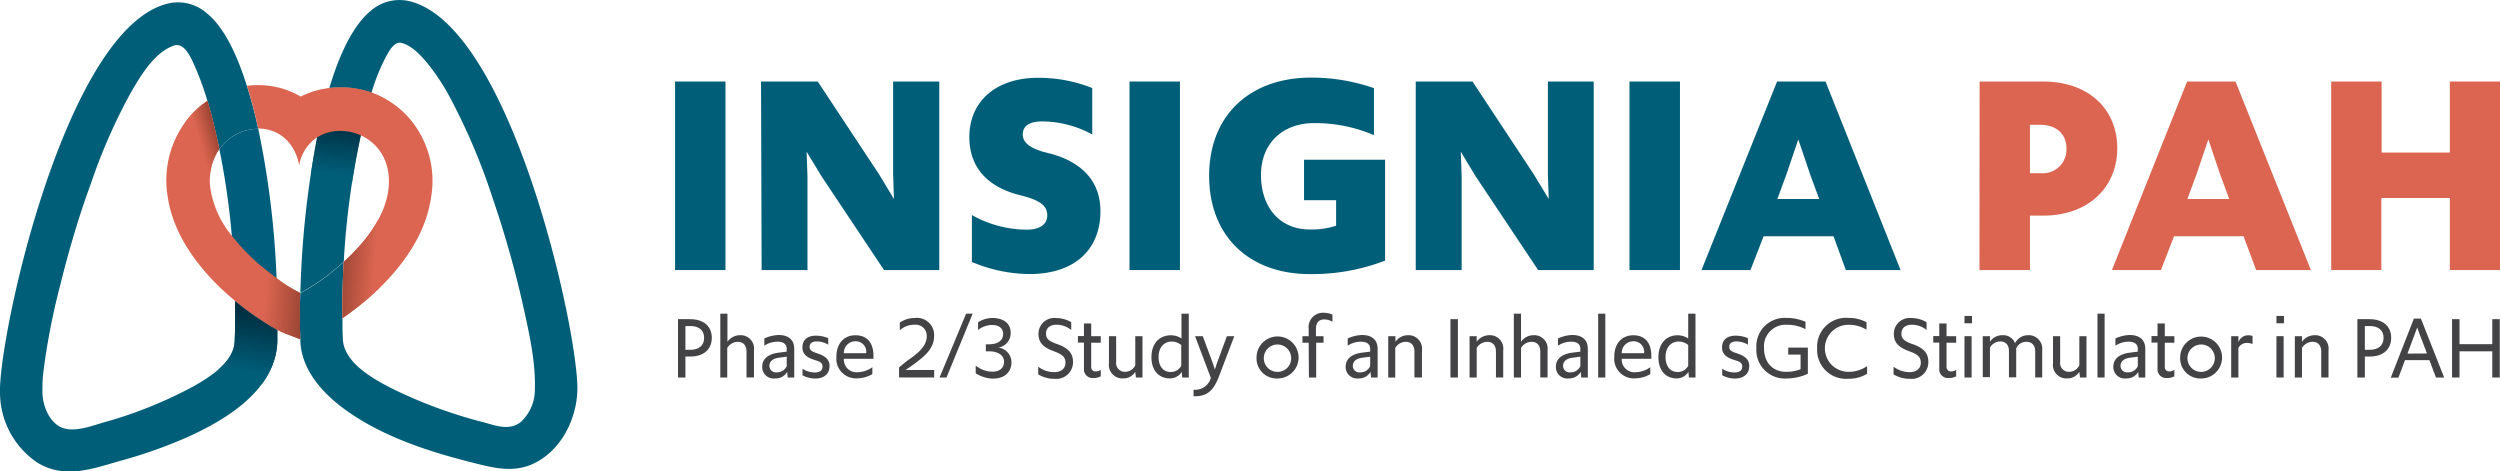 <?xml version="1.0" encoding="UTF-8"?> <svg xmlns="http://www.w3.org/2000/svg" xmlns:xlink="http://www.w3.org/1999/xlink" id="Layer_1" data-name="Layer 1" viewBox="0 0 381.78 72"><defs><style>.cls-1{fill:#015e79;}.cls-2{fill:#db6550;}.cls-3{fill:#434345;}.cls-4{clip-path:url(#clip-path);}.cls-5{opacity:0.82;fill:url(#New_Gradient_Swatch);}.cls-6{fill:#005e7c;}.cls-7{clip-path:url(#clip-path-2);}.cls-8{fill:url(#New_Gradient_Swatch-2);}.cls-9{clip-path:url(#clip-path-3);}.cls-10{opacity:0.79;fill:url(#linear-gradient);}.cls-11{fill:url(#linear-gradient-2);}</style><clipPath id="clip-path"><path class="cls-1" d="M52,13.33a11.84,11.84,0,0,0-1.7.11c-.71,2.33-1.34,4.87-1.87,7.54a144.59,144.59,0,0,0-2.56,23.75,31.58,31.58,0,0,0,6.63-4.79,122.4,122.4,0,0,1,2.61-19.32,66.45,66.45,0,0,1,1.71-6.45A14.16,14.16,0,0,0,52,13.33Z"></path></clipPath><linearGradient id="New_Gradient_Swatch" x1="146.46" y1="-139.1" x2="144.62" y2="-135.49" gradientTransform="matrix(1.72, -0.5, 0.91, 1.57, -71.79, 311.99)" gradientUnits="userSpaceOnUse"><stop offset="0" stop-color="#002e40"></stop><stop offset="1" stop-color="#015e79"></stop></linearGradient><clipPath id="clip-path-2"><path class="cls-1" d="M42.35,50.4c0,.65,0,1.3,0,1.91C42,59.62,34.5,64.11,28.6,66.76a71.05,71.05,0,0,1-10,3.55c-4.38,1.24-8.73,2.94-12.95.3A12.94,12.94,0,0,1,0,60C-.25,51.47,10,4.11,25.74.52a6.65,6.65,0,0,1,5.92,1.57c2.46,2,4.47,6,6.05,11.06a66.27,66.27,0,0,1,1.72,6.52,7.27,7.27,0,0,0-5.94,3.12c-.55-2.75-1.17-5.22-1.81-7.36a43.09,43.09,0,0,0-1.8-5c-.5-1.14-1.58-4-3.25-3.49-3.08,1-5.26,4.79-6.75,7.39a85.84,85.84,0,0,0-6,13.71C12,33.14,10.49,38.33,9.19,43.57A104.12,104.12,0,0,0,6.69,56.3a23.1,23.1,0,0,0-.21,3.52c0,1.83.79,4.12,2.41,5.19,1.85,1.24,4.77.15,6.69-.43a65.93,65.93,0,0,0,14.18-5.7c2.4-1.39,6-3.64,6.08-6.79.08-2.06.09-4.1.06-6.1A42.64,42.64,0,0,0,42.35,50.4Z"></path></clipPath><linearGradient id="New_Gradient_Swatch-2" x1="136.51" y1="-114.32" x2="133.94" y2="-109.27" gradientTransform="matrix(1.79, -0.46, 0.67, 1.59, -129.28, 292.06)" xlink:href="#New_Gradient_Swatch"></linearGradient><clipPath id="clip-path-3"><path class="cls-2" d="M62.56,18.13a14,14,0,0,0-5.78-4A14.16,14.16,0,0,0,52,13.33a11.84,11.84,0,0,0-1.7.11,13,13,0,0,0-4.38,1.31A12.76,12.76,0,0,0,39.43,13a12.22,12.22,0,0,0-1.72.11c.65,2,1.23,4.21,1.73,6.52,2.8,0,5.5,1.75,6.26,5.61A6.34,6.34,0,0,1,48.39,21,6.43,6.43,0,0,1,52,20a7.54,7.54,0,0,1,3.11.67c2.72,1.25,4.8,4.16,4.17,8.53-.6,4.14-3.7,8-6.78,10.79-.16,2.8-.24,5.68-.19,8.6,4.89-3.36,12.29-9.91,13.52-18.45A14.65,14.65,0,0,0,62.56,18.13ZM45.83,44.73h0a20.29,20.29,0,0,1-3.56-2.23A33.79,33.79,0,0,1,35.4,36a15.09,15.09,0,0,1-3.22-6.89,8.6,8.6,0,0,1,1.31-6.36c-.55-2.75-1.17-5.22-1.81-7.36a13.42,13.42,0,0,0-2.74,2.43,15.11,15.11,0,0,0-3.33,12.23c1,6.71,5.84,12.21,10.29,15.9a42.64,42.64,0,0,0,6.45,4.41,9.1,9.1,0,0,0,1.12.54l2.33.89.06,0C45.78,49.6,45.77,47.22,45.83,44.73Z"></path></clipPath><linearGradient id="linear-gradient" x1="202.5" y1="57.03" x2="200.39" y2="61.16" gradientTransform="matrix(1.17, 1.77, -0.84, 1.5, -153.12, -423)" gradientUnits="userSpaceOnUse"><stop offset="0.21" stop-color="#65281a"></stop><stop offset="0.34" stop-color="#803627"></stop><stop offset="0.68" stop-color="#c15844"></stop><stop offset="0.84" stop-color="#db6550"></stop></linearGradient><linearGradient id="linear-gradient-2" x1="99.46" y1="18" x2="114.19" y2="18" gradientTransform="matrix(1.25, -0.11, -0.08, 1.04, -83.96, 37.55)" gradientUnits="userSpaceOnUse"><stop offset="0.09" stop-color="#db6550"></stop><stop offset="0.32" stop-color="#ad4e3c"></stop><stop offset="0.53" stop-color="#7e3728"></stop><stop offset="0.65" stop-color="#934131"></stop><stop offset="0.9" stop-color="#c95c48"></stop><stop offset="0.98" stop-color="#db6550"></stop></linearGradient></defs><path class="cls-3" d="M103.54,48.74h1.84c2.11,0,3.32,1.11,3.32,2.85s-1.21,2.86-3.31,2.86h-.72v3.2h-1.13Zm1.89,4.68c1.28,0,2.1-.65,2.1-1.83s-.82-1.8-2.11-1.8h-.75v3.63Z"></path><path class="cls-3" d="M110,47.9h1.09v4.29a2.35,2.35,0,0,1,1.9-1,2.05,2.05,0,0,1,2.15,2.33v4.12H114V53.72c0-1-.5-1.52-1.35-1.52a1.91,1.91,0,0,0-1.59.94v4.51H110Z"></path><path class="cls-3" d="M116.4,56c0-1.14.84-1.9,2.4-2.13l1.34-.17V53.3c0-.77-.52-1.12-1.42-1.12a3.66,3.66,0,0,0-2,.61v-1.1a5.62,5.62,0,0,1,2.17-.53c1.54,0,2.4.75,2.4,2.11v4.38h-1l-.08-.86a2,2,0,0,1-1.81,1A1.75,1.75,0,0,1,116.4,56Zm3.74-.06V54.47l-1.21.16c-.92.12-1.43.57-1.43,1.23a1,1,0,0,0,1.15,1A1.6,1.6,0,0,0,120.14,55.91Z"></path><path class="cls-3" d="M122.55,57.31v-1a3.45,3.45,0,0,0,1.9.57c.73,0,1.16-.32,1.16-.88s-.34-.78-1.13-1l-.21-.07c-1.2-.4-1.73-.95-1.73-1.88,0-1.13.73-1.79,2.08-1.79a4.91,4.91,0,0,1,1.86.38v1a3.39,3.39,0,0,0-1.77-.5c-.68,0-1.07.3-1.07.81s.28.7,1,.95l.2.07c1.3.43,1.84,1,1.84,1.93,0,1.17-.8,1.91-2.23,1.91A4.23,4.23,0,0,1,122.55,57.31Z"></path><path class="cls-3" d="M127.73,54.48c0-2,1.14-3.28,2.91-3.28s2.75,1.13,2.75,3.18v.41h-4.52A1.93,1.93,0,0,0,131,56.84a4,4,0,0,0,2.22-.76v1.05a4.68,4.68,0,0,1-2.34.65A3,3,0,0,1,127.73,54.48Zm1.14-.54h3.41a1.6,1.6,0,0,0-1.65-1.82A1.75,1.75,0,0,0,128.87,53.94Z"></path><path class="cls-3" d="M137.3,56.1l1.22-1c1.78-1.19,3-2.3,3-3.72a1.68,1.68,0,0,0-1.8-1.79,3.36,3.36,0,0,0-2.31.84V49.26a4.07,4.07,0,0,1,2.33-.7,2.61,2.61,0,0,1,2.91,2.74c0,1.92-1.41,3.08-3.09,4.32l-1.26.88h4.36v1.14H137.3Z"></path><path class="cls-3" d="M147.54,47.9h1l-4,9.75h-1.06Z"></path><path class="cls-3" d="M149,57V55.83a4.1,4.1,0,0,0,2.55.93c1.08,0,1.78-.55,1.78-1.51s-.86-1.6-2.29-1.6h-.49V52.58H151c1.35,0,2.19-.55,2.19-1.6,0-.88-.7-1.35-1.64-1.35a3.51,3.51,0,0,0-2.19.76V49.22a4,4,0,0,1,2.19-.66c1.81,0,2.79.93,2.79,2.23a2.21,2.21,0,0,1-1.88,2.29,2.26,2.26,0,0,1,2,2.27c0,1.51-1.09,2.47-2.81,2.47A5.06,5.06,0,0,1,149,57Z"></path><path class="cls-3" d="M158.55,57.17V56a4,4,0,0,0,2.48.83c1,0,1.68-.55,1.68-1.43s-.5-1.29-1.67-1.72l-.24-.1c-1.51-.55-2.21-1.3-2.21-2.58a2.41,2.41,0,0,1,2.68-2.43,4.6,4.6,0,0,1,2.32.63V50.4a3.52,3.52,0,0,0-2.24-.81c-1,0-1.61.5-1.61,1.34s.49,1.16,1.56,1.57l.24.08c1.6.58,2.32,1.37,2.32,2.66a2.54,2.54,0,0,1-2.79,2.61A4.68,4.68,0,0,1,158.55,57.17Z"></path><path class="cls-3" d="M165.53,56.32v-4h-.92v-1h.92V49.4h1.11v1.94h1.46v1h-1.46V56a.65.65,0,0,0,.68.72,1.25,1.25,0,0,0,.78-.25v1a2.4,2.4,0,0,1-1.15.26A1.32,1.32,0,0,1,165.53,56.32Z"></path><path class="cls-3" d="M169.35,55.43V51.34h1.1v3.94a1.33,1.33,0,0,0,1.37,1.5,1.72,1.72,0,0,0,1.55-1V51.34h1.1v6.31h-1l-.1-.86a2.14,2.14,0,0,1-1.89,1A2.07,2.07,0,0,1,169.35,55.43Z"></path><path class="cls-3" d="M175.84,54.55c0-2.13,1.24-3.35,3-3.35a3,3,0,0,1,1.59.48V47.9h1.11v9.75h-1l-.08-.86a2.12,2.12,0,0,1-1.8,1C177,57.78,175.84,56.62,175.84,54.55Zm4.55,1.31V52.69a2.26,2.26,0,0,0-1.46-.53c-1.2,0-2,.94-2,2.35s.69,2.3,1.85,2.3A1.79,1.79,0,0,0,180.39,55.86Z"></path><path class="cls-3" d="M182.27,60.52v-1h.11a2.49,2.49,0,0,0,2.53-1.79l-.11-.31-2.3-6.08h1.18l1.58,4.26.26.84.27-.84,1.57-4.26h1.13l-2.33,6.12c-.89,2.34-1.91,3.06-3.78,3.06Z"></path><path class="cls-3" d="M191.89,54.51a3.21,3.21,0,1,1,3.21,3.29A3.08,3.08,0,0,1,191.89,54.51Zm5.28,0a2.09,2.09,0,1,0-2.07,2.28A2.08,2.08,0,0,0,197.17,54.51Z"></path><path class="cls-3" d="M199.85,52.34h-.95v-1h.95V50.25a2.2,2.2,0,0,1,2.26-2.49,3.65,3.65,0,0,1,1.37.28v1.09a2.56,2.56,0,0,0-1.28-.35c-.78,0-1.24.51-1.24,1.45v1.11h1.16v1H201v5.31h-1.11Z"></path><path class="cls-3" d="M205.5,56c0-1.14.84-1.9,2.39-2.13l1.35-.17V53.3c0-.77-.52-1.12-1.43-1.12a3.66,3.66,0,0,0-2,.61v-1.1a5.58,5.58,0,0,1,2.17-.53c1.54,0,2.4.75,2.4,2.11v4.38h-1l-.08-.86a2.05,2.05,0,0,1-1.82,1A1.75,1.75,0,0,1,205.5,56Zm3.74-.06V54.47l-1.21.16c-.92.12-1.44.57-1.44,1.23a1,1,0,0,0,1.16,1A1.6,1.6,0,0,0,209.24,55.91Z"></path><path class="cls-3" d="M212,51.34h1.1v.85a2.33,2.33,0,0,1,1.89-1,2.06,2.06,0,0,1,2.16,2.33v4.12H216V53.72c0-1-.5-1.52-1.35-1.52a1.88,1.88,0,0,0-1.58.94v4.51H212Z"></path><path class="cls-3" d="M221.5,48.74h1.14v8.91H221.5Z"></path><path class="cls-3" d="M224.42,51.34h1.09v.85a2.35,2.35,0,0,1,1.9-1,2.05,2.05,0,0,1,2.15,2.33v4.12h-1.11V53.72c0-1-.5-1.52-1.35-1.52a1.91,1.91,0,0,0-1.59.94v4.51h-1.09Z"></path><path class="cls-3" d="M231.18,47.9h1.1v4.29a2.33,2.33,0,0,1,1.89-1,2.05,2.05,0,0,1,2.16,2.33v4.12h-1.11V53.72c0-1-.5-1.52-1.36-1.52a1.88,1.88,0,0,0-1.58.94v4.51h-1.1Z"></path><path class="cls-3" d="M237.6,56c0-1.14.84-1.9,2.4-2.13l1.34-.17V53.3c0-.77-.51-1.12-1.42-1.12a3.66,3.66,0,0,0-2,.61v-1.1a5.53,5.53,0,0,1,2.17-.53c1.54,0,2.39.75,2.39,2.11v4.38h-1l-.08-.86a2.07,2.07,0,0,1-1.82,1A1.75,1.75,0,0,1,237.6,56Zm3.74-.06V54.47l-1.2.16c-.92.12-1.44.57-1.44,1.23a1,1,0,0,0,1.15,1A1.59,1.59,0,0,0,241.34,55.91Z"></path><path class="cls-3" d="M244.06,47.9h1.09v9.75h-1.09Z"></path><path class="cls-3" d="M246.52,54.48c0-2,1.14-3.28,2.91-3.28s2.75,1.13,2.75,3.18v.41h-4.52a1.94,1.94,0,0,0,2.14,2.05,4,4,0,0,0,2.22-.76v1.05a4.68,4.68,0,0,1-2.34.65A3,3,0,0,1,246.52,54.48Zm1.14-.54h3.41a1.6,1.6,0,0,0-1.65-1.82A1.76,1.76,0,0,0,247.66,53.94Z"></path><path class="cls-3" d="M253.26,54.55c0-2.13,1.23-3.35,2.95-3.35a3,3,0,0,1,1.6.48V47.9h1.11v9.75h-1l-.08-.86a2.11,2.11,0,0,1-1.8,1C254.4,57.78,253.26,56.62,253.26,54.55Zm4.55,1.31V52.69a2.28,2.28,0,0,0-1.46-.53c-1.21,0-2,.94-2,2.35s.69,2.3,1.86,2.3A1.8,1.8,0,0,0,257.81,55.86Z"></path><path class="cls-3" d="M263,57.31v-1a3.41,3.41,0,0,0,1.89.57c.74,0,1.17-.32,1.17-.88s-.34-.78-1.14-1l-.2-.07c-1.21-.4-1.74-.95-1.74-1.88,0-1.13.74-1.79,2.09-1.79a5,5,0,0,1,1.86.38v1a3.42,3.42,0,0,0-1.78-.5c-.68,0-1.07.3-1.07.81s.29.7,1,.95l.2.07c1.31.43,1.85,1,1.85,1.93,0,1.17-.8,1.91-2.24,1.91A4.22,4.22,0,0,1,263,57.31Z"></path><path class="cls-3" d="M268.22,53.16a4.33,4.33,0,0,1,4.63-4.61,7.22,7.22,0,0,1,2.87.59v1.13a5.89,5.89,0,0,0-2.83-.67,3.29,3.29,0,0,0-3.5,3.56c0,2.21,1.32,3.62,3.37,3.62a5.87,5.87,0,0,0,2.21-.4V54.15h-1.89V53.08h3v4a7.85,7.85,0,0,1-3.27.72A4.35,4.35,0,0,1,268.22,53.16Z"></path><path class="cls-3" d="M277.5,53.19a4.41,4.41,0,0,1,4.77-4.64,5.73,5.73,0,0,1,2.77.66v1.15a5,5,0,0,0-2.77-.76,3.59,3.59,0,1,0,0,7.18,4.9,4.9,0,0,0,2.86-.87v1.17a5.36,5.36,0,0,1-2.86.76A4.41,4.41,0,0,1,277.5,53.19Z"></path><path class="cls-3" d="M289.17,57.17V56a4.07,4.07,0,0,0,2.48.83c1,0,1.68-.55,1.68-1.43s-.5-1.29-1.66-1.72l-.25-.1c-1.5-.55-2.21-1.3-2.21-2.58a2.42,2.42,0,0,1,2.69-2.43,4.56,4.56,0,0,1,2.31.63V50.4a3.48,3.48,0,0,0-2.23-.81c-1,0-1.61.5-1.61,1.34s.48,1.16,1.55,1.57l.25.08c1.6.58,2.31,1.37,2.31,2.66a2.54,2.54,0,0,1-2.79,2.61A4.68,4.68,0,0,1,289.17,57.17Z"></path><path class="cls-3" d="M296.15,56.32v-4h-.92v-1h.92V49.4h1.11v1.94h1.47v1h-1.47V56a.65.65,0,0,0,.68.72,1.28,1.28,0,0,0,.79-.25v1a2.4,2.4,0,0,1-1.15.26A1.32,1.32,0,0,1,296.15,56.32Z"></path><path class="cls-3" d="M300,48.25h1.15v1.12H300Zm0,3.09h1.09v6.31H300Z"></path><path class="cls-3" d="M302.79,51.34h1.1v.85a2.24,2.24,0,0,1,1.89-1,1.92,1.92,0,0,1,1.94,1.22,2.22,2.22,0,0,1,2-1.22,2.07,2.07,0,0,1,2.15,2.3v4.15H310.8V53.71c0-1-.51-1.51-1.35-1.51a1.65,1.65,0,0,0-1.55,1v4.42h-1.11v-4c0-.92-.47-1.48-1.34-1.48a1.86,1.86,0,0,0-1.56.94v4.51h-1.1Z"></path><path class="cls-3" d="M313.52,55.43V51.34h1.09v3.94a1.33,1.33,0,0,0,1.37,1.5,1.73,1.73,0,0,0,1.56-1V51.34h1.09v6.31h-1l-.09-.86a2.16,2.16,0,0,1-1.9,1A2.06,2.06,0,0,1,313.52,55.43Z"></path><path class="cls-3" d="M320.31,47.9h1.09v9.75h-1.09Z"></path><path class="cls-3" d="M322.73,56c0-1.14.84-1.9,2.4-2.13l1.34-.17V53.3c0-.77-.52-1.12-1.42-1.12a3.63,3.63,0,0,0-2,.61v-1.1a5.53,5.53,0,0,1,2.16-.53c1.55,0,2.4.75,2.4,2.11v4.38h-1l-.08-.86a2,2,0,0,1-1.81,1A1.75,1.75,0,0,1,322.73,56Zm3.74-.06V54.47l-1.21.16c-.92.12-1.43.57-1.43,1.23a1,1,0,0,0,1.15,1A1.59,1.59,0,0,0,326.47,55.91Z"></path><path class="cls-3" d="M329.48,56.32v-4h-.92v-1h.92V49.4h1.11v1.94h1.46v1h-1.46V56a.65.65,0,0,0,.68.72,1.25,1.25,0,0,0,.78-.25v1a2.35,2.35,0,0,1-1.15.26A1.32,1.32,0,0,1,329.48,56.32Z"></path><path class="cls-3" d="M332.94,54.51a3.2,3.2,0,1,1,3.21,3.29A3.08,3.08,0,0,1,332.94,54.51Zm5.28,0a2.09,2.09,0,1,0-2.07,2.28A2.09,2.09,0,0,0,338.22,54.51Z"></path><path class="cls-3" d="M340.73,51.34h1.1v.92a1.59,1.59,0,0,1,1.46-1.06,2.09,2.09,0,0,1,.7.11v1.23a2.19,2.19,0,0,0-.88-.17,1.42,1.42,0,0,0-1.28.78v4.5h-1.1Z"></path><path class="cls-3" d="M347.64,48.25h1.15v1.12h-1.15Zm0,3.09h1.1v6.31h-1.1Z"></path><path class="cls-3" d="M350.45,51.34h1.09v.85a2.37,2.37,0,0,1,1.9-1,2.05,2.05,0,0,1,2.15,2.33v4.12h-1.11V53.72c0-1-.5-1.52-1.35-1.52a1.91,1.91,0,0,0-1.59.94v4.51h-1.09Z"></path><path class="cls-3" d="M360,48.74h1.84c2.12,0,3.32,1.11,3.32,2.85s-1.2,2.86-3.3,2.86h-.72v3.2H360Zm1.9,4.68c1.27,0,2.1-.65,2.1-1.83s-.83-1.8-2.11-1.8h-.75v3.63Z"></path><path class="cls-3" d="M368.63,48.65h1.07l3.55,9H372L371,55h-3.73l-1,2.67h-1.17Zm2,5.33L369.49,51l-.35-1-.37,1L367.65,54Z"></path><path class="cls-3" d="M374.46,48.74h1.14v3.82h5V48.74h1.14v8.91h-1.14v-4h-5v4h-1.14Z"></path><path class="cls-1" d="M103.09,12.45h7.7V41.24h-7.7Z"></path><path class="cls-1" d="M116.22,12.45h8.66l9.37,14.18,2.27,3.76-.13-3.72V12.45h7.05V41.24H135l-9.54-14.31-2.28-3.76.13,3.72V41.24h-7Z"></path><path class="cls-1" d="M148.42,40V32.84a17.14,17.14,0,0,0,8.41,2.23c1.92,0,3.1-.78,3.1-2.19s-1.05-2.18-3.28-2.84l-1.18-.31c-5-1.35-7.44-4.46-7.44-8.79,0-5.47,4.07-9.06,10.5-9.06a22.06,22.06,0,0,1,8.27,1.57v7.09a16.1,16.1,0,0,0-7.61-2c-1.88,0-3,.61-3,2,0,1.18,1,2,3.07,2.63l1.18.3c5.16,1.4,7.61,4.55,7.61,8.75,0,6.09-4.15,9.63-10.81,9.63A22.78,22.78,0,0,1,148.42,40Z"></path><path class="cls-1" d="M172.49,12.45h7.7V41.24h-7.7Z"></path><path class="cls-1" d="M184.65,26.85c0-9.28,6.26-15,15.58-15a29.2,29.2,0,0,1,9.59,1.61v7.18a22.73,22.73,0,0,0-9.15-1.84c-4.77,0-8.1,3.07-8.1,7.92,0,5.08,3,8.32,7.4,8.32a12,12,0,0,0,4.07-.57V30.57h-4.9V24.39h12.38V39.8a31,31,0,0,1-11.46,2.06C190.69,41.86,184.65,36,184.65,26.85Z"></path><path class="cls-1" d="M216.2,12.45h8.67l9.36,14.18,2.28,3.76-.13-3.72V12.45h7V41.24h-8.49l-9.54-14.31-2.27-3.76.13,3.72V41.24H216.2Z"></path><path class="cls-1" d="M248.84,12.45h7.71V41.24h-7.71Z"></path><path class="cls-1" d="M271.38,12.45h7.4l11.46,28.79h-8.36L280,36.08H269.32l-2,5.16h-7.48Zm6.43,17.94-1.35-3.68-1.84-5.42-1.84,5.42-1.36,3.68Z"></path><path class="cls-2" d="M302.31,12.45H312c7,0,11.33,4.24,11.33,10.19S318.94,32.93,312,32.93h-2v8.31h-7.71Zm9.32,14a3.62,3.62,0,0,0,3.94-3.81c0-2.18-1.53-3.58-4-3.58H310v7.39Z"></path><path class="cls-2" d="M334,12.45h7.39L352.9,41.24h-8.36l-1.92-5.16H332l-2,5.16h-7.48Zm6.43,17.94-1.36-3.68-1.83-5.42-1.84,5.42-1.36,3.68Z"></path><path class="cls-2" d="M356,12.45h7.7V23.3h10.42V12.45h7.7V41.24h-7.7v-11H363.66v11H356Z"></path><path class="cls-1" d="M52,13.33a11.84,11.84,0,0,0-1.7.11c-.71,2.33-1.34,4.87-1.87,7.54a144.59,144.59,0,0,0-2.56,23.75,31.58,31.58,0,0,0,6.63-4.79,122.4,122.4,0,0,1,2.61-19.32,66.45,66.45,0,0,1,1.71-6.45A14.16,14.16,0,0,0,52,13.33Z"></path><g class="cls-4"><polygon class="cls-5" points="57.46 28.6 46.94 26.29 47.94 16.09 58.45 18.4 57.46 28.6"></polygon></g><path class="cls-1" d="M88.17,59.67c-.15,4.46-2.56,9.2-6.72,11.14-3.12,1.46-6.23.61-9.36-.18C65.2,68.9,58,66.53,52.28,62.24,49,59.76,46,56.29,45.86,52v-.15c-.08-2.21-.09-4.59,0-7.08a31.58,31.58,0,0,0,6.63-4.79c-.16,2.8-.24,5.68-.19,8.6,0,1.06,0,2.12.06,3.19.13,3.55,4.5,6,7.2,7.41A71.7,71.7,0,0,0,74,64.53c1.87.52,3.9,1.26,5.57-.12a6.71,6.71,0,0,0,2.11-4.93c.13-4.1-.81-8.31-1.68-12.29a157.12,157.12,0,0,0-4.76-16.91,94.91,94.91,0,0,0-6.6-15.54,32.29,32.29,0,0,0-3.36-5.07c-1-1.19-2.39-2.74-4-3.12-1.14-.28-2,1.51-2.44,2.31a30.75,30.75,0,0,0-2.11,5.31A14.16,14.16,0,0,0,52,13.33a11.84,11.84,0,0,0-1.7.11C51.88,8.09,54,3.85,56.52,1.73A6.7,6.7,0,0,1,62.43.16C78.15,3.75,88.44,51.13,88.17,59.67Z"></path><path class="cls-6" d="M42.24,42.51a136.46,136.46,0,0,0-2.8-22.84h0a7.27,7.27,0,0,0-5.94,3.12A115.64,115.64,0,0,1,35.4,36c.29,3.19.47,6.52.5,10a42.64,42.64,0,0,0,6.45,4.41C42.4,47.93,42.37,45.26,42.24,42.51Z"></path><path class="cls-1" d="M42.35,50.4c0,.65,0,1.3,0,1.91C42,59.62,34.5,64.11,28.6,66.76a71.05,71.05,0,0,1-10,3.55c-4.38,1.24-8.73,2.94-12.95.3A12.94,12.94,0,0,1,0,60C-.25,51.47,10,4.11,25.74.52a6.65,6.65,0,0,1,5.92,1.57c2.46,2,4.47,6,6.05,11.06a66.27,66.27,0,0,1,1.72,6.52,7.27,7.27,0,0,0-5.94,3.12c-.55-2.75-1.17-5.22-1.81-7.36a43.09,43.09,0,0,0-1.8-5c-.5-1.14-1.58-4-3.25-3.49-3.08,1-5.26,4.79-6.75,7.39a85.84,85.84,0,0,0-6,13.71C12,33.14,10.49,38.33,9.19,43.57A104.12,104.12,0,0,0,6.69,56.3a23.1,23.1,0,0,0-.21,3.52c0,1.83.79,4.12,2.41,5.19,1.85,1.24,4.77.15,6.69-.43a65.93,65.93,0,0,0,14.18-5.7c2.4-1.39,6-3.64,6.08-6.79.08-2.06.09-4.1.06-6.1A42.64,42.64,0,0,0,42.35,50.4Z"></path><g class="cls-7"><polygon class="cls-8" points="42.37 59.51 31.07 55.63 34 42.17 44.09 49.93 42.37 59.51"></polygon></g><path class="cls-2" d="M62.56,18.13a14,14,0,0,0-5.78-4A14.16,14.16,0,0,0,52,13.33a11.84,11.84,0,0,0-1.7.11,13,13,0,0,0-4.38,1.31A12.76,12.76,0,0,0,39.43,13a12.22,12.22,0,0,0-1.72.11c.65,2,1.23,4.21,1.73,6.52,2.8,0,5.5,1.75,6.26,5.61A6.34,6.34,0,0,1,48.39,21,6.43,6.43,0,0,1,52,20a7.54,7.54,0,0,1,3.11.67c2.72,1.25,4.8,4.16,4.17,8.53-.6,4.14-3.7,8-6.78,10.79-.16,2.8-.24,5.68-.19,8.6,4.89-3.36,12.29-9.91,13.52-18.45A14.65,14.65,0,0,0,62.56,18.13ZM45.83,44.73h0a20.29,20.29,0,0,1-3.56-2.23A33.79,33.79,0,0,1,35.4,36a15.09,15.09,0,0,1-3.22-6.89,8.6,8.6,0,0,1,1.31-6.36c-.55-2.75-1.17-5.22-1.81-7.36a13.42,13.42,0,0,0-2.74,2.43,15.11,15.11,0,0,0-3.33,12.23c1,6.71,5.84,12.21,10.29,15.9a42.64,42.64,0,0,0,6.45,4.41,9.1,9.1,0,0,0,1.12.54l2.33.89.06,0C45.78,49.6,45.77,47.22,45.83,44.73Z"></path><g class="cls-9"><polygon class="cls-10" points="32.97 29.56 26.8 15.19 37.56 13.21 40.13 27 32.97 29.56"></polygon><polygon class="cls-11" points="40.21 54.42 39.87 36.82 57.73 33.63 58.25 52.96 40.21 54.42"></polygon></g></svg> 
